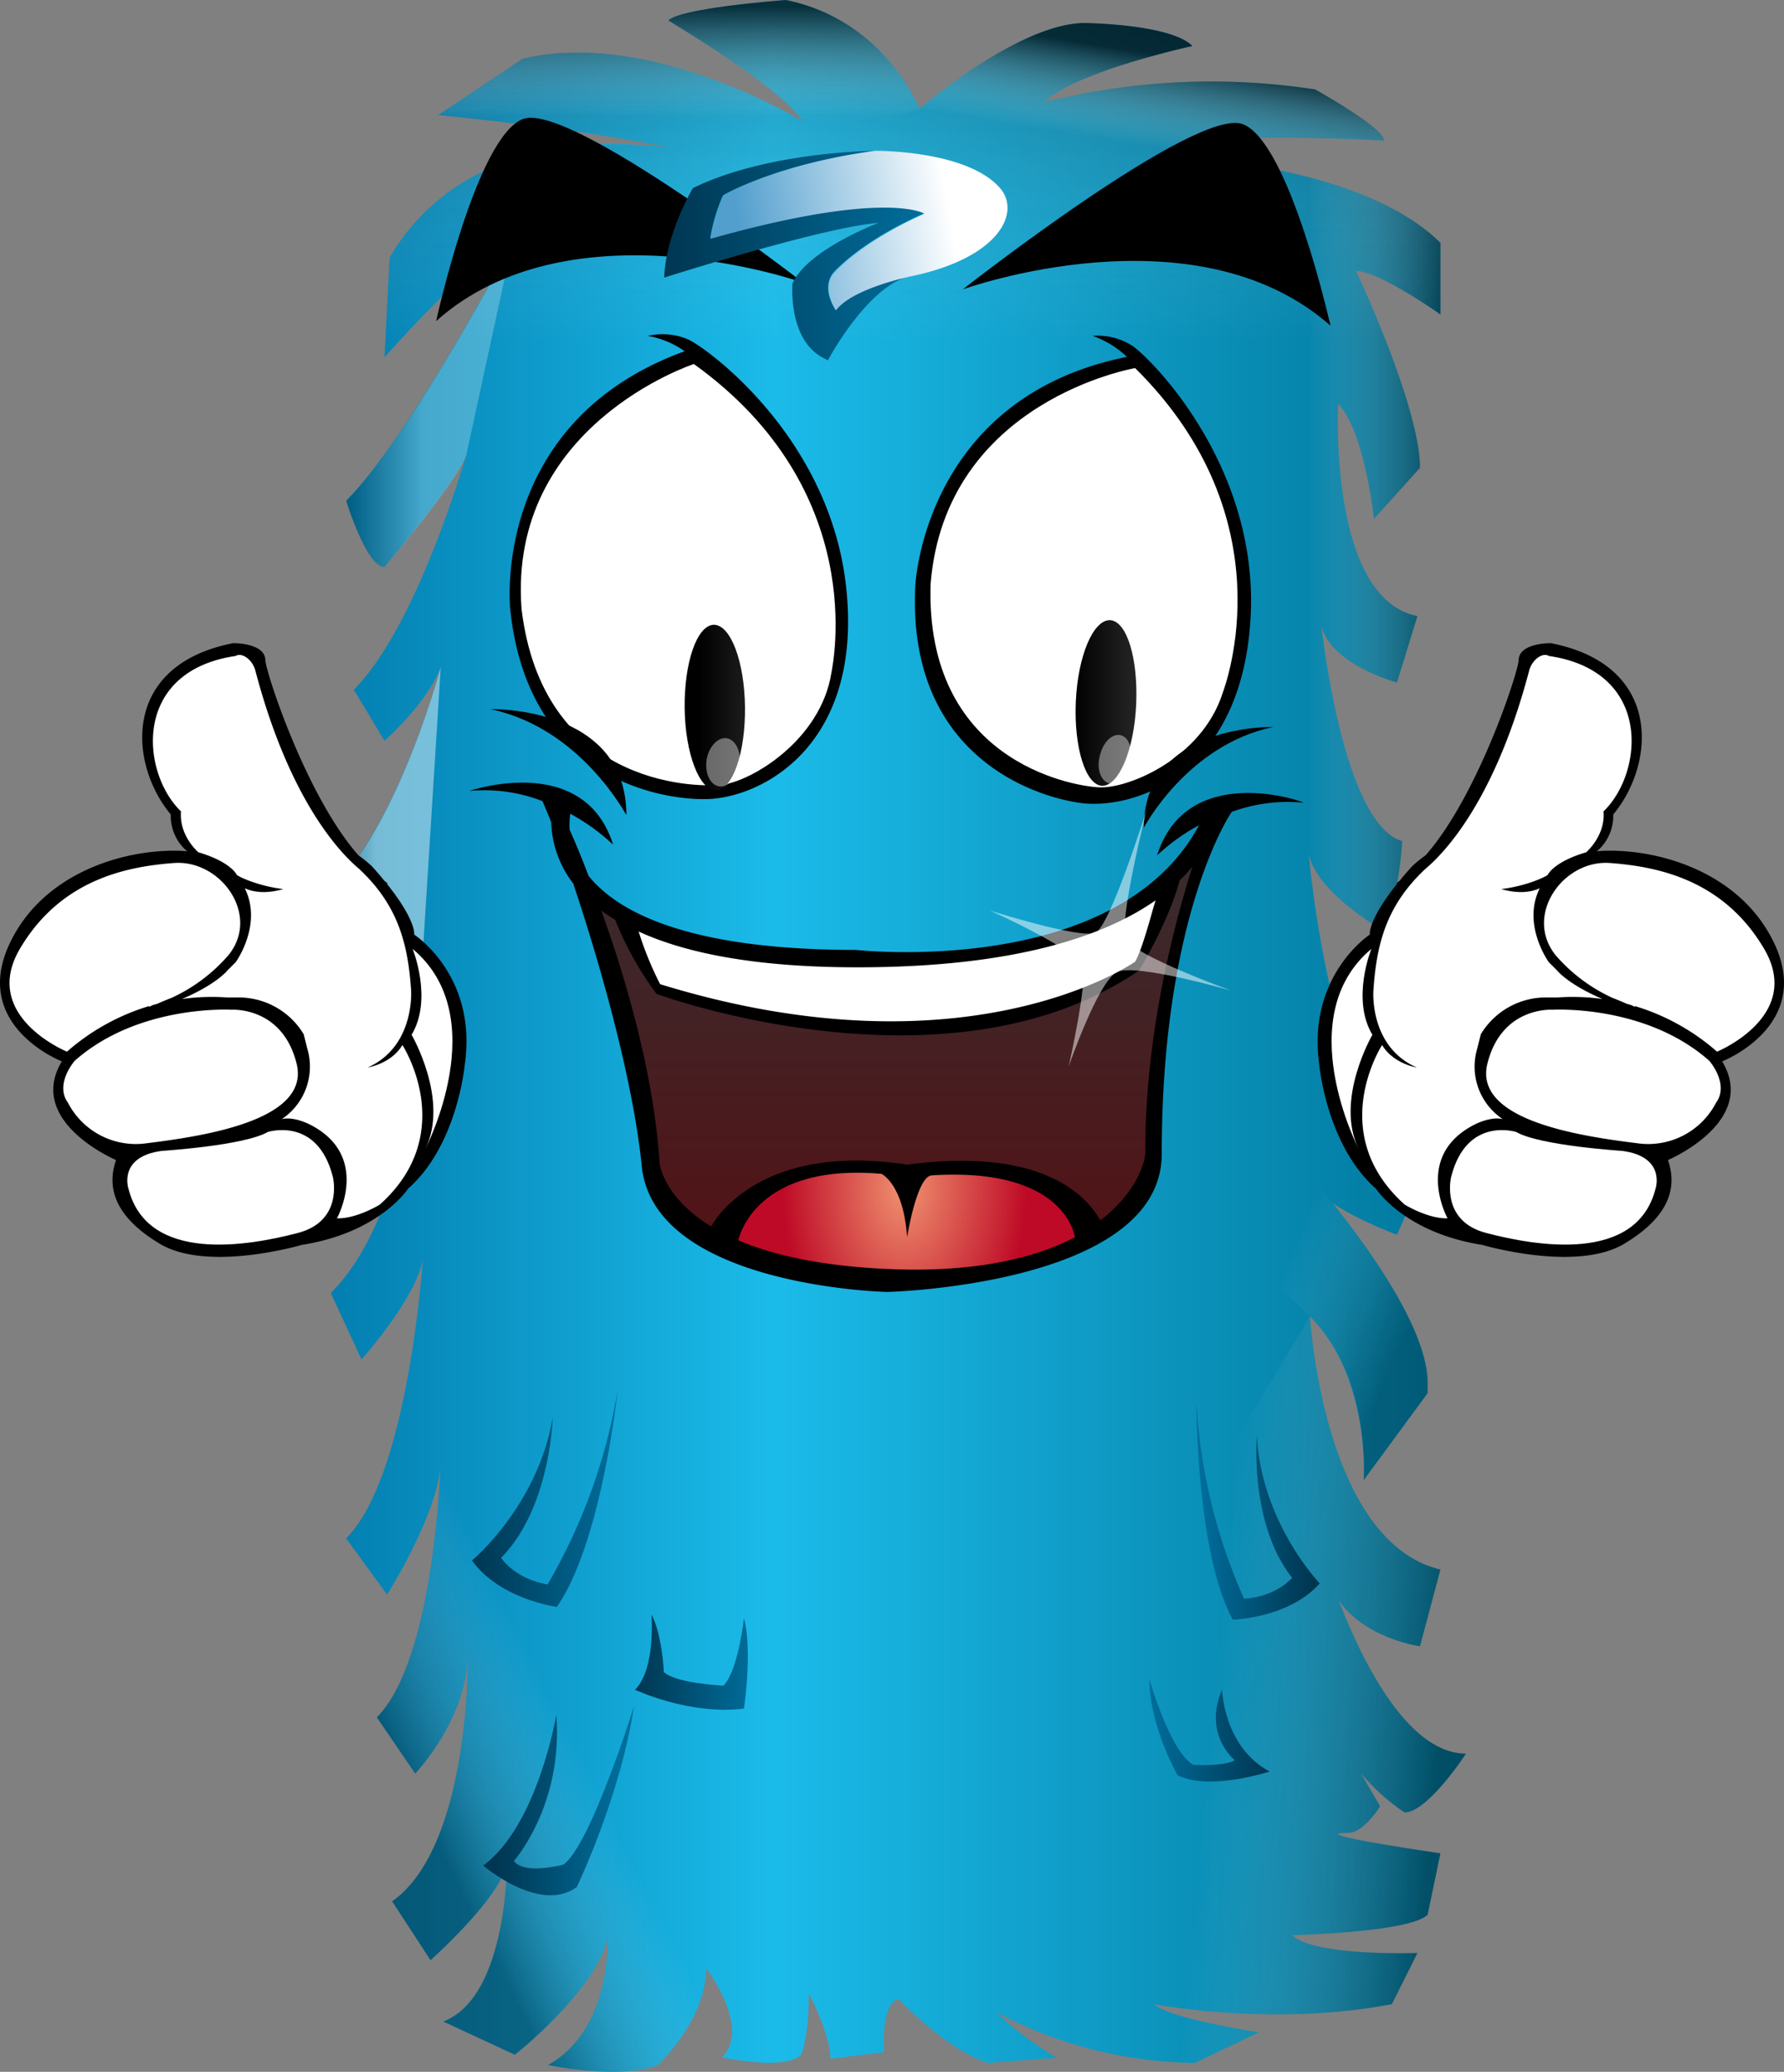 <svg xmlns="http://www.w3.org/2000/svg" xmlns:xlink="http://www.w3.org/1999/xlink" preserveAspectRatio="none" viewBox="0 0 348.891 405.233">
  <rect x="0" y="0" width="348.891" height="405.233" fill="#808080" stroke="none"/>
  <defs>
    <linearGradient id="linear-gradient" y1="0.5" x2="1" y2="0.5" gradientUnits="objectBoundingBox">
      <stop offset="0" stop-color="#0079ab"/>
      <stop offset="0.412" stop-color="#1bbbe9"/>
      <stop offset="1" stop-color="#00769b"/>
    </linearGradient>
    <linearGradient id="linear-gradient-2" y1="0.5" x2="1" y2="0.5" gradientUnits="objectBoundingBox">
      <stop offset="0.461" stop-color="#fff" stop-opacity="0"/>
      <stop offset="1"/>
    </linearGradient>
    <linearGradient id="linear-gradient-3" y1="0.5" x2="1" y2="0.5" gradientUnits="objectBoundingBox">
      <stop offset="0.027"/>
      <stop offset="0.461" stop-color="#fff"/>
    </linearGradient>
    <linearGradient id="linear-gradient-4" y1="0.5" x2="1" y2="0.5" gradientUnits="objectBoundingBox">
      <stop offset="0.027"/>
      <stop offset="0.577" stop-color="#fff"/>
    </linearGradient>
    <linearGradient id="linear-gradient-5" x1="0.449" y1="0.548" x2="0.151" y2="0.742" gradientUnits="objectBoundingBox">
      <stop offset="0.1" stop-color="#fff" stop-opacity="0"/>
      <stop offset="0.951"/>
    </linearGradient>
    <linearGradient id="linear-gradient-6" x1="0.239" y1="0.476" x2="0.99" y2="0.563" gradientUnits="objectBoundingBox">
      <stop offset="0.418" stop-color="#fff" stop-opacity="0"/>
      <stop offset="0.951"/>
    </linearGradient>
    <linearGradient id="linear-gradient-7" x1="0.5" x2="0.5" y2="1" gradientUnits="objectBoundingBox">
      <stop offset="0.027"/>
      <stop offset="0.461" stop-color="#fff" stop-opacity="0"/>
    </linearGradient>
    <linearGradient id="linear-gradient-8" y1="0" xlink:href="#linear-gradient-7"/>
    <linearGradient id="linear-gradient-9" x1="0.645" y1="0.145" x2="0.449" y2="0.824" xlink:href="#linear-gradient-7"/>
    <linearGradient id="linear-gradient-10" x1="0.001" y1="0.501" x2="1.001" y2="0.501" gradientUnits="objectBoundingBox">
      <stop offset="0" stop-color="#003652"/>
      <stop offset="0.994" stop-color="#006d9b"/>
    </linearGradient>
    <linearGradient id="linear-gradient-11" x1="0.942" y1="0.476" x2="0.037" y2="0.476" xlink:href="#linear-gradient-10"/>
    <linearGradient id="linear-gradient-12" x1="0.5" y1="1.127" x2="0.5" y2="-0.113" gradientUnits="objectBoundingBox">
      <stop offset="0" stop-color="#5a0b0f"/>
      <stop offset="1" stop-color="#333133"/>
    </linearGradient>
    <radialGradient id="radial-gradient" cx="0.517" cy="0.126" r="1.293" gradientTransform="translate(0.349) scale(0.301 1)" gradientUnits="objectBoundingBox">
      <stop offset="0" stop-color="#f0916f"/>
      <stop offset="0.83" stop-color="#be0a26"/>
    </radialGradient>
    <linearGradient id="linear-gradient-13" x1="0.001" y1="0.501" x2="1.001" y2="0.501" xlink:href="#linear-gradient-10"/>
    <linearGradient id="linear-gradient-14" x1="0.78" y1="0.472" x2="0.098" y2="0.533" gradientUnits="objectBoundingBox">
      <stop offset="0" stop-color="#fff"/>
      <stop offset="1" stop-color="#529fce"/>
    </linearGradient>
    <linearGradient id="linear-gradient-15" x1="0.315" y1="0.409" x2="1.031" y2="0.933" gradientUnits="objectBoundingBox">
      <stop offset="0" stop-color="#fff" stop-opacity="0"/>
      <stop offset="0.047" stop-color="#e8e8e8" stop-opacity="0.071"/>
      <stop offset="0.221" stop-color="#979797" stop-opacity="0.333"/>
      <stop offset="0.375" stop-color="#565656" stop-opacity="0.569"/>
      <stop offset="0.504" stop-color="#272727" stop-opacity="0.765"/>
      <stop offset="0.603" stop-color="#0b0b0b" stop-opacity="0.914"/>
      <stop offset="0.659"/>
    </linearGradient>
    <linearGradient id="linear-gradient-16" x1="0" y1="0.5" x2="1.001" y2="0.5" xlink:href="#linear-gradient-10"/>
    <linearGradient id="linear-gradient-17" x1="1" y1="0.5" x2="0" y2="0.5" xlink:href="#linear-gradient-10"/>
    <linearGradient id="linear-gradient-18" x1="0.079" y1="0.48" x2="0.908" y2="0.48" xlink:href="#linear-gradient-10"/>
    <linearGradient id="linear-gradient-19" x1="0.006" y1="0.499" x2="1" y2="0.499" gradientUnits="objectBoundingBox">
      <stop offset="0"/>
      <stop offset="0.994" stop-color="#262626"/>
    </linearGradient>
    <linearGradient id="linear-gradient-20" x1="0.234" y1="0.465" x2="1.29" y2="0.465" xlink:href="#linear-gradient-19"/>
  </defs>
  <g id="BLINKY_met_2_duimen_2" data-name="BLINKY met 2 duimen 2" transform="translate(-68.304 -52.5)">
    <path id="Path_156" data-name="Path 156" d="M332,411c-9.5,0,18,4,18,4l-2.5,12c-3.5,3.5-26.5,4-26.5,4,4.2,4.2,24.5,3.5,24.5,3.5l-5,10c-23.5,4.5-46.5,0-46.5,0,2.8,2.8,20.5,5.5,20.5,5.5L302,456a84.7,84.7,0,0,1-39-10,66.052,66.052,0,0,0,12,9l-13.5,1c-8-2.5-17.5-12.5-17.5-12.5-3.5,1-2.8,10.4-2.8,10.4l-10.5,1.3c0-4.8-4.2-12.8-4.2-12.8,0,8.5-1.5,12-1.5,12-3.2,3.2-15.5.5-15.5.5,5.8-5.8-3.1-17.4-3.1-17.4,0,10.1-9.4,18.9-9.4,18.9-7.5,3-21.5,0-21.5,0,12.5-7,11.6-24.7,11.6-24.7C184.7,442,169,454.4,169,454.4l-14-6.5c13-5,12.5-32.7,12.5-32.7,1.4,6.1-15,20.7-15,20.7L145,424.4c15.5-11,14.8-48.6,14.8-48.6,0,12.9-10.3,23.6-10.3,23.6l-7.5-11c11.5-11.5,12.5-50.5,12.5-50.5,0,10-10.5,26.5-10.5,26.5l-8-11c12.5-12.5,15.1-56,15.1-56,0,7.5-12.1,21-12.1,21l-6-13c16.2-16.2,17.1-52.5,17.1-52.5-5.2,5.2-13.1,28-13.1,28-4.5,0-12.5-6-12.5-6,6.5-19.5,26.5-51.5,26.5-51.5-2.5,8.5-15,18-15,18l-7-12c15.5-9,25.5-46.5,25.5-46.5-2.5,7-11,14.5-11,14.5l-6-10c12.5-12.5,22-46,22-46-2,5.5-16,22-16,22-3.5,0-7.5-13-7.5-13,12.8-12.8,32.5-50.5,32.5-50.5-8,3-25,22.5-25,22.5l1-19.5c17-29,55.2-21.3,55.2-21.3C186.5,78.2,154,75,154,75l16.5-11c25-6,54.7,12.2,54.7,12.2-3.3-6-26.2-19.7-26.2-19.7,2.5-2.5,23-4,23-4,19.5,4,26.1,21.3,26.1,21.3S267.5,57,280.5,57c0,0,16.8.2,21,4.5,0,0-23,5-29,11a133.745,133.745,0,0,1,53-2.5S339,77.5,339,80c0,0-35.5-2-39,1.5s2,2,2,2,33.2,1.8,48,16.5v14s-12-8.5-16.5-8.5c0,0,12.5,26.5,12.5,38.5l-9,10s-1.8-17.2-7-22.5c0,0-2,38,15.5,41.5l-4,13s-15-4-15-13c0,0,4,40.5,16,44,0,0-.5,13-4.5,17,0,0-13.9-8-13.9-16,0,0,4.4,55.5,23.4,62.5l-6,13.5s-17.8-6.5-17.9-12.5c0,0,23.9,26.5,23.9,41.5v2L335,342s1.3-20.3-10.5-32c0,0,2.5,44,25.5,49.5l-4,15s-17.6-2.4-18.7-17c0,0,11.2,38,27.7,38,0,0-7.5,11.5-12,11.5,0,0-9.6-6-12.8-15l8,13.8S335,411,332,411Z" fill="url(#linear-gradient)"/>
    <path id="Path_157" data-name="Path 157" d="M302,83.5s33.2,1.8,48,16.5v14s-12-8.5-16.5-8.5c0,0,12.5,26.5,12.5,38.5l-9,10s-1.8-17.2-7-22.5c0,0-2,38,15.5,41.5l-4,13s-15-4-15-13c0,0,4,40.5,16,44,0,0-.5,13-4.5,17,0,0-13.9-8-13.9-16Z" opacity="0.45" fill="url(#linear-gradient-2)"/>
    <path id="Path_158" data-name="Path 158" d="M159.5,141.5c-2,5.5-16,22-16,22-3.5,0-7.5-13-7.5-13,12.8-12.8,32.5-50.5,32.5-50.5" opacity="0.25" fill="url(#linear-gradient-3)"/>
    <path id="Path_159" data-name="Path 159" d="M150.1,253c-5.2,5.2-13.1,28-13.1,28-4.5,0-12.5-6-12.5-6,6.5-19.5,26.5-51.5,26.5-51.5-2.5,8.5-15,18-15,18l-7-12c15.5-9,25.5-46.5,25.5-46.5Z" opacity="0.45" fill="url(#linear-gradient-4)"/>
    <path id="Path_160" data-name="Path 160" d="M153.9,326.4,244,443.5c-3.5,1-2.8,10.4-2.8,10.4l-10.5,1.3c0-4.8-4.2-12.8-4.2-12.8,0,8.5-1.5,12-1.5,12-3.2,3.2-15.5.5-15.5.5,5.8-5.8-3.1-17.4-3.1-17.4,0,10.1-9.4,18.9-9.4,18.9-7.5,3-21.5,0-21.5,0,12.5-7,11.6-24.7,11.6-24.7C184.7,442,169,454.4,169,454.4l-14-6.5c13-5,12.5-32.7,12.5-32.7,1.4,6.1-15,20.7-15,20.7L145,424.4c15.5-11,14.8-48.6,14.8-48.6,0,12.9-10.3,23.6-10.3,23.6l-7.5-11c11.5-11.5,12.5-50.5,12.5-50.5Z" opacity="0.35" fill="url(#linear-gradient-5)"/>
    <path id="Path_161" data-name="Path 161" d="M324.5,310s2.5,44,25.5,49.5l-4,15s-17.6-2.4-18.7-17c0,0,11.2,38,27.7,38,0,0-7.5,11.5-12,11.5,0,0-9.6-6-12.8-15l8,13.8S335,411,332,411c-9.5,0,18,4,18,4l-2.5,12c-3.5,3.5-26.5,4-26.5,4,4.2,4.2,24.5,3.5,24.5,3.5l-5,10c-23.5,4.5-46.5,0-46.5,0,2.8,2.8,20.5,5.5,20.5,5.5L302,456a84.7,84.7,0,0,1-39-10,66.052,66.052,0,0,0,12,9l-13.5,1c-8-2.5-17.5-12.5-17.5-12.5Z" opacity="0.35" fill="url(#linear-gradient-6)"/>
    <path id="Path_162" data-name="Path 162" d="M154.5,183c-2.5,7-11,14.5-11,14.5l-6-10c12.5-12.5,22-46,22-46-2,5.5-16,22-16,22-3.5,0-7.5-13-7.5-13,12.8-12.8,32.5-50.5,32.5-50.5-8,3-25,22.5-25,22.5l1-19.5c17-29,55.2-21.3,55.2-21.3C186.5,78.2,154,75,154,75l16.5-11c25-6,54.7,12.2,54.7,12.2-3.3-6-26.2-19.7-26.2-19.7,2.5-2.5,23-4,23-4,19.5,4,26.1,21.3,26.1,21.3S267.5,57,280.5,57c0,0,16.8.2,21,4.5,0,0-23,5-29,11a133.745,133.745,0,0,1,53-2.5S339,77.5,339,80c0,0-35.5-2-39,1.5s2,2,2,2,33.2,1.8,48,16.5v14s-12-8.5-16.5-8.5c0,0,12.5,26.5,12.5,38.5l-9,10s-1.8-17.2-7-22.5c0,0-2,38,15.5,41.5l-4,13s-15-4-15-13Z" opacity="0.25" fill="url(#linear-gradient-7)"/>
    <path id="Path_163" data-name="Path 163" d="M144.5,103c17-29,55.2-21.3,55.2-21.3C186.5,78.2,154,75,154,75l16.5-11c25-6,54.7,12.2,54.7,12.2-3.3-6-26.2-19.7-26.2-19.7,2.5-2.5,23-4,23-4,19.5,4,26.1,21.3,26.1,21.3" opacity="0.65" fill="url(#linear-gradient-8)"/>
    <path id="Path_164" data-name="Path 164" d="M248.1,73.8S267.5,57,280.5,57c0,0,16.8.2,21,4.5,0,0-23,5-29,11a133.745,133.745,0,0,1,53-2.5S339,77.5,339,80c0,0-35.5-2-39,1.5s2,2,2,2,33.2,1.8,48,16.5v14s-12-8.5-16.5-8.5Z" opacity="0.65" fill="url(#linear-gradient-9)"/>
    <path id="Path_165" data-name="Path 165" d="M203.9,101.5l10.9-1.6c6.3,4.6,10.6,7.9,10.6,7.9s-45.4-16.1-71.8,7.5c0,0,7.8-35.8,16.9-39.5,5-2,21,7.8,34.4,17Z"/>
    <path id="Path_166" data-name="Path 166" d="M289.7,120.1c3.6,2.4,24.6,23.3,23.2,52.7s-20.4,37.4-31.7,36.9c-6.4-.3-35.6-6.7-33.9-42.5,0,0,1.5-36.9,41.4-44.9a18.859,18.859,0,0,0-6.7-4.1A12.538,12.538,0,0,1,289.7,120.1Z"/>
    <path id="Path_167" data-name="Path 167" d="M290.3,124.5s-37.1,6.3-40,42.2c-1.1,34.3,27.1,39.5,32.9,39.8s20.1-5.7,24.2-18.4C308,186.4,320.1,154,290.3,124.5Z" fill="#fff"/>
    <path id="Path_168" data-name="Path 168" d="M202.9,118.9c3.9,1.8,27.8,19.3,30.9,48.6,3.1,29.2-14.5,40-25.7,41.2-6.4.7-36.2-1.2-40-36.9,0,0-4.1-36.7,34.1-50.6a17.763,17.763,0,0,0-7.2-3A12.719,12.719,0,0,1,202.9,118.9Z"/>
    <path id="Path_169" data-name="Path 169" d="M204,123.7s-36.4,11.9-33.7,47.9c4.1,34.2,33.3,35,39.1,34.4s19.4-8.7,21.5-21.9C231.2,182.3,238.4,148.4,204,123.7Z" fill="#fff"/>
    <path id="Path_170" data-name="Path 170" d="M274.6,147.4c-3.1,3.2-7.3,4.1-9.5,2s-1.5-6.4,1.6-9.6,7.3-4.1,9.5-2C278.4,140,277.7,144.2,274.6,147.4Z" fill="#fff" opacity="0.8"/>
    <path id="Path_171" data-name="Path 171" d="M285,135.5c-2,1.4-4.4,1.5-5.4.1s-.2-3.6,1.8-5,4.4-1.5,5.4-.1C287.8,131.8,287,134.1,285,135.5Z" fill="#fff" opacity="0.8"/>
    <path id="Path_172" data-name="Path 172" d="M192.4,146.7c-2.6,3.5-6.7,5-9.2,3.1-2.4-1.8-2.3-6.2.4-9.7,2.6-3.5,6.7-5,9.2-3.1C195.2,138.8,195,143.2,192.4,146.7Z" fill="#fff" opacity="0.8"/>
    <path id="Path_173" data-name="Path 173" d="M201.2,133.6c-1.8,1.7-4.2,2-5.3.8s-.6-3.6,1.2-5.2c1.8-1.7,4.2-2,5.3-.8S202.9,131.9,201.2,133.6Z" fill="#fff" opacity="0.8"/>
    <path id="Path_174" data-name="Path 174" d="M164.2,191.2s26.6-.7,26.6,20.7C190.7,211.9,181.9,194.9,164.2,191.2Z"/>
    <path id="Path_175" data-name="Path 175" d="M317.3,194.7S292,194,292,214.4C292,214.4,300.5,198.2,317.3,194.7Z"/>
    <path id="Path_176" data-name="Path 176" d="M176.4,329.7s-.4,17.7-10.1,27.5c0,0,2.6,4.1,9.1,5.2a111.6,111.6,0,0,0,13.7-38s-3.1,29.8-11.9,42.4c0,0-11.2-1.5-16.6-9.1C160.6,357.8,173.5,347,176.4,329.7Z" fill="url(#linear-gradient-10)"/>
    <path id="Path_177" data-name="Path 177" d="M314.1,333.3s-1.5,17.2,6.9,27.8c0,0-3,3.7-9.4,4.1a108,108,0,0,1-9.3-38.4s-.1,29.3,7.1,42.5c0,0,11-.3,17-7.1C326.4,362.2,315,350.4,314.1,333.3Z" fill="url(#linear-gradient-11)"/>
    <path id="Path_178" data-name="Path 178" d="M181.6,223.9s11.3,17.6,66.1,16.3c0,0,43.2-1.7,55.8-22.8l.5,1.7s-11,27.3-10.2,59.8c0,0-1.5,22.3-48.8,24.5,0,0-45.7,1-49.8-24.2C195.2,279.2,187.1,234.6,181.6,223.9Z" fill="url(#linear-gradient-12)"/>
    <path id="Path_179" data-name="Path 179" d="M191.2,232.9s66.5,21.2,105.1-8.1l-5,15.6s-16.9,13.1-47,13.1-48.2-8.8-48.2-8.8S190.1,236.9,191.2,232.9Z" fill="#fff"/>
    <path id="Path_180" data-name="Path 180" d="M207.8,294s7.8-13.3,37.7-13.3c0,0,32.4-.3,36.2,12.6C281.8,293.4,248.7,314.5,207.8,294Z" fill="url(#radial-gradient)"/>
    <path id="Path_181" data-name="Path 181" d="M294.6,219.8a39.527,39.527,0,0,1,8.2-5.9c-16.1,30.1-67.1,24.4-67.1,24.4-33,0-46.7-7.5-52.3-14.5-1.4-3.7-2.7-6.8-3.7-9a19.578,19.578,0,0,1,.1-3l.1-.1a41,41,0,0,1,8.3,6c-5.7-18.2-28.1-10.5-28.1-10.5a31.5,31.5,0,0,1,14.3,2c.5,1.2,1.1,2.6,1.7,4.1a20.6,20.6,0,0,0,4.3,12c5.4,16.1,11.7,38.5,13.4,55.2,2.3,23.7,48,24.7,48,24.7s53.7-1.3,53.7-27c0-46.8,13.5-66.7,13.7-66.9a31.807,31.807,0,0,1,14-1.8C323.1,209.2,300.4,201.4,294.6,219.8ZM174.3,209.1ZM236,241.7c31.2,0,48.6-6.3,58.3-13.1-.6,1.8-2.5,9.4-4,12,0,0-32.5,23-92.9,4.4a65.362,65.362,0,0,1-4.2-10.3C202.1,238.8,215.6,241.7,236,241.7Zm5.7,59c-13.2-.6-22.4-2.8-29-5.6,0,0,2.9-15.2,28-13,0,0,4.3,2,5,12.4,0,0,1.9-11.9,4.8-12.1,26.3-1.7,28,12,28,12.1C270.9,298.5,259.2,301.5,241.7,300.7Zm50.6-23c0,2.3-1.9,8.2-8.8,13.5-1.8-3.1-9.3-14.7-37.8-10.9-29.9-4.6-38.3,12.1-38.3,12.1-9.5-5.8-10.1-12.4-10.1-12.4-1.1-17.2-6.5-35.8-11.4-49.4a31.613,31.613,0,0,0,2.7,1.8,64.352,64.352,0,0,0,8.1,14.5s57,21,94.4-4.6c0,0,5.8-9.6,7.9-17.6a30.762,30.762,0,0,0,2.5-2.7C292.1,251.9,292.3,273.4,292.3,277.7ZM304.5,213l-1.6.8a11.938,11.938,0,0,0,1.6-.8Z"/>
    <path id="Path_182" data-name="Path 182" d="M288.5,236.2c-1.6-2.9,4.1-25.5,4.1-25.5s-7.1,22.7-10,24.2c-2.7,1.4-20.7-4.3-20.7-4.3s16.8,7.5,18.1,10.9c1.1,2.8-2.7,19.6-2.7,19.6s5.6-16.2,9.3-18.4c3.3-2,22.6,3.6,22.6,3.6S290.3,239.5,288.5,236.2Z" fill="#fff" opacity="0.5"/>
    <path id="Path_183" data-name="Path 183" d="M239.4,82s-20.9.1-35.6,7.3c0,0-5.3,8.9-5.6,17.5,0,0,31.1-9.9,41.9-10.7,0,0-13.8,5.2-16.8,11.8,0,0-1,10.7,5.8,14.5.4.2,1.1.6,1.1.6s7.8-14.8,16.4-16.6c0,0-11.6,2.3-14.9,6.7,0,0-2.9-4.1-.5-7.2,0,0,5-6,17.8-11.7,0,0-7.4-4.8-41.8,4.9a33.538,33.538,0,0,1,2.5-8.4S219.8,84.7,239.4,82Z" fill="url(#linear-gradient-13)"/>
    <path id="Path_184" data-name="Path 184" d="M239.4,82s17.8-.2,24.4,7.2c4.2,4.7.2,13.6-17.1,17.3,0,0-11.6,2.3-14.9,6.7,0,0-2.9-4.1-.5-7.2,0,0,5-6,17.8-11.7,0,0-7.4-4.8-41.8,4.9a33.538,33.538,0,0,1,2.5-8.4C209.7,90.7,219.8,84.7,239.4,82Z" fill="url(#linear-gradient-14)"/>
    <path id="Path_185" data-name="Path 185" d="M324.5,310c12,11.4,10.5,32,10.5,32l12.5-17v-2c0-15-23.9-41.5-23.9-41.5a59.546,59.546,0,0,1-10.2-10.8s-6.6,13.7-4.4,20.3C311.1,297.6,320.2,305.9,324.5,310Z" opacity="0.25" fill="url(#linear-gradient-15)"/>
    <path id="Path_186" data-name="Path 186" d="M256.6,109.1s45.3-16.4,71.9,7.1c0,0-8-35.8-17.1-39.4S256.6,109.1,256.6,109.1Z"/>
    <path id="Path_187" data-name="Path 187" d="M195.7,368.3s.9,10.6-3.2,14.7c0,0,10.5,5,21.3,3.7,0,0,1.7-11.3,0-17.7,0,0-1.1,10.2-4,13.2,0,0-9.4-.4-11.7-2.7C198.2,379.5,197.7,371.8,195.7,368.3Z" fill="url(#linear-gradient-16)"/>
    <path id="Path_188" data-name="Path 188" d="M307.3,383s.3,11.2,9.3,16c0,0-11.9,3.9-18,.7,0,0-5.5-9.5-5.5-18.7,0,0,4.1,14.3,8.6,16.7,0,0,5.7.4,8.1-.9C309.8,396.8,303.5,391.8,307.3,383Z" fill="url(#linear-gradient-17)"/>
    <path id="Path_189" data-name="Path 189" d="M177.1,387.9s-3.6,21.6-14.3,29.5c0,0,11.1,9.5,18.3,4.2,0,0,8.5-17.6,11.2-35.4,0,0-8.4,27.1-13.8,31,0,0-7.6,2.1-9.7-.7C168.8,416.5,178.5,405.6,177.1,387.9Z" fill="url(#linear-gradient-18)"/>
    <g id="Group_264" data-name="Group 264">
      <path id="Path_190" data-name="Path 190" d="M336.2,235.3s-.5-2.6,5.3-9.9l-.1-.1c.2-.2.5-.4.7-.6.7-.9,1.5-1.8,2.4-2.8a23.941,23.941,0,0,1,2.6-2.1c10.3-11.7,18.2-36.1,18.2-38.2.1-3.4,6.3-3.3,6.3-3.3,22,4.3,20.4,23.7,12.2,33.5a9.062,9.062,0,0,1-3.2,7.2c9.9-.8,25.8,2.9,33.4,15.6,10.7,17.9-8.9,25.5-8.9,25.5,7.1,11.8-10.6,19.3-10.6,19.3,1.7,4.9.8,10.8-8.6,16.4s-27.7.2-27.7.2c-15.3-2.4-20.8-11-20.8-11-9.7-8.5-11.1-24.3-11.1-24.3C323.9,243.3,336.2,235.3,336.2,235.3Z"/>
      <path id="Path_191" data-name="Path 191" d="M403.9,268.2a14.949,14.949,0,0,1-15.5,7.9c-11.2-1.4-32-4.5-29.2-15.6,2.8-11.2,12.7-10.5,12.7-10.5s18.2-1.1,30.7,10C402.5,259.9,406.6,264.5,403.9,268.2Z" fill="#fff"/>
      <path id="Path_192" data-name="Path 192" d="M392.1,284.9s2-6.2-6.6-7.3c0,0-16-1-20.7-3.7,0,0-9.7-3.1-12.7,8.8,0,0-2.2,8.7,7,11C368.3,296.1,388.4,299.8,392.1,284.9Z" fill="#fff"/>
      <path id="Path_193" data-name="Path 193" d="M336.5,238.1s-4,9.8.2,16.8c0,0-7.4,12.7-2.7,22.3C334,277.2,320.6,251.4,336.5,238.1Z" fill="#fff"/>
      <path id="Path_194" data-name="Path 194" d="M388.1,249.3h0l-.1.1c-.3-.1-.6-.3-1.1-.5.1,0,.1,0,.2.1A6.474,6.474,0,0,0,388.1,249.3Zm-4.9-28c9.2.7,22,3.2,30,16.6,8,13.3-9.1,20.3-9.1,20.3a43.35,43.35,0,0,0-16-8.9H388c-.3-.1-.7-.2-1-.3-.1,0-.2-.1-.4-.1-.7-.3-1.6-.7-2.9-1.2a32.675,32.675,0,0,1-11.2-8.4C366.3,231.5,374,220.6,383.2,221.3Zm-46.3,24.9c.6-9,2.5-16.5,10-23.6,1.2-1.1,12.9-10.1,20.5-39.1.7-2.2,2.7-3.4,3.8-2.7,20.4,3,18.5,22.9,10.7,30.4.4,4.8-3.4,8-3.4,8-6.4,1.9-7.5,4.4-7.5,4.4-.2.3-4.1,2.2-9.1,2.8,5.2,1.5,7.7-.4,7.5-.1-3.5,7.1,1.8,14.4,1.8,14.4l1.6,1.6s2.1,2.7,8.9,5.6h0a42.211,42.211,0,0,0-8.8-.3.1.1,0,0,0,.1-.1l-.1.1h-2.1a14.836,14.836,0,0,0-12.9,7.2l-.7,2.8a12.342,12.342,0,0,0,5,13.8c-2.3-.6-5.4,1-5.4,1-12.2,6.1-5.4,18.4-5.4,18.4-3.9.1-8.4-2.7-8.4-2.7-15.6-14-4.4-31.2-4.4-31.2,2.2,3.7,6.8,4.4,6.8,4.4C336,257.2,336.9,246.2,336.9,246.2Z" fill="#fff"/>
    </g>
    <g id="Group_265" data-name="Group 265">
      <path id="Path_195" data-name="Path 195" d="M149.3,235.3s.5-2.6-5.3-9.9l.1-.1c-.2-.2-.5-.4-.7-.6-.7-.9-1.5-1.8-2.4-2.8a23.94,23.94,0,0,0-2.6-2.1c-10.3-11.7-18.2-36.1-18.2-38.2-.1-3.4-6.3-3.3-6.3-3.3-22,4.3-20.4,23.7-12.2,33.5a9.062,9.062,0,0,0,3.2,7.2c-9.9-.8-25.8,2.9-33.4,15.6-10.7,17.9,8.9,25.5,8.9,25.5C73.3,271.9,91,279.4,91,279.4c-1.7,4.9-.8,10.8,8.6,16.4s27.7.2,27.7.2c15.3-2.4,20.8-11,20.8-11,9.7-8.5,11.1-24.3,11.1-24.3C161.7,243.3,149.3,235.3,149.3,235.3Z"/>
      <path id="Path_196" data-name="Path 196" d="M81.6,268.2a14.949,14.949,0,0,0,15.5,7.9c11.2-1.4,32-4.5,29.2-15.6-2.8-11.2-12.7-10.5-12.7-10.5s-18.2-1.1-30.7,10C83,259.9,78.9,264.5,81.6,268.2Z" fill="#fff"/>
      <path id="Path_197" data-name="Path 197" d="M93.4,284.9s-2-6.2,6.6-7.3c0,0,16-1,20.7-3.7,0,0,9.7-3.1,12.7,8.8,0,0,2.2,8.7-7,11C117.2,296.1,97.1,299.8,93.4,284.9Z" fill="#fff"/>
      <path id="Path_198" data-name="Path 198" d="M149,238.1s4,9.8-.2,16.8c0,0,7.4,12.7,2.7,22.3C151.5,277.2,164.9,251.4,149,238.1Z" fill="#fff"/>
      <path id="Path_199" data-name="Path 199" d="M97.4,249.3h0l.1.1c.3-.1.6-.3,1.1-.5-.1,0-.1,0-.2.1A4.285,4.285,0,0,1,97.4,249.3Zm4.9-28c-9.2.7-22,3.2-30,16.6-8,13.3,9.1,20.3,9.1,20.3a43.35,43.35,0,0,1,16-8.9h.1c.3-.1.7-.2,1-.3.1,0,.2-.1.4-.1.7-.3,1.6-.7,2.9-1.2a32.675,32.675,0,0,0,11.2-8.4C119.3,231.5,111.5,220.6,102.3,221.3Zm46.4,24.9c-.6-9-2.5-16.5-10-23.6-1.2-1.1-12.9-10.1-20.5-39.1-.7-2.2-2.7-3.4-3.8-2.7-20.4,3-18.5,22.9-10.7,30.4-.4,4.8,3.4,8,3.4,8,6.4,1.9,7.5,4.4,7.5,4.4.2.3,4.1,2.2,9.1,2.8-5.2,1.5-7.7-.4-7.5-.1,3.5,7.1-1.8,14.4-1.8,14.4l-1.6,1.6s-2.1,2.7-8.9,5.6h0a42.211,42.211,0,0,1,8.8-.3.1.1,0,0,1-.1-.1l.1.1h2.1a14.836,14.836,0,0,1,12.9,7.2l.7,2.8a12.342,12.342,0,0,1-5,13.8c2.3-.6,5.4,1,5.4,1,12.2,6.1,5.4,18.4,5.4,18.4,3.9.1,8.4-2.7,8.4-2.7,15.6-14,4.4-31.2,4.4-31.2-2.2,3.7-6.8,4.4-6.8,4.4C149.5,257.2,148.7,246.2,148.7,246.2Z" fill="#fff"/>
    </g>
    <path id="Path_200" data-name="Path 200" d="M290.5,190.3c-.4,8.9-3.4,16-6.7,15.9-3.2-.2-5.5-7.5-5.1-16.5.4-8.9,3.4-16,6.7-15.9C288.7,174,290.9,181.3,290.5,190.3Z" fill="url(#linear-gradient-19)"/>
    <path id="Path_201" data-name="Path 201" d="M214,190.8c.1,8.9-2.4,16.2-5.7,16.3-3.2,0-6-7.2-6.1-16.1s2.4-16.2,5.7-16.3C211.2,174.7,213.9,181.9,214,190.8Z" fill="url(#linear-gradient-20)"/>
    <path id="Path_202" data-name="Path 202" d="M212.9,202.2c-.5,2.6-2.3,4.4-4,4.1-1.8-.3-2.8-2.7-2.4-5.3.5-2.6,2.3-4.4,4-4.1C212.3,197.3,213.3,199.7,212.9,202.2Z" fill="#fff" opacity="0.4"/>
    <path id="Path_203" data-name="Path 203" d="M289.3,201.7c-.6,2.6-2.4,4.4-4.1,4-1.6-.4-2.5-2.8-1.8-5.4.6-2.6,2.4-4.4,4.1-4C289.1,196.7,289.9,199.1,289.3,201.7Z" fill="#fff" opacity="0.4"/>
  </g>
</svg>
